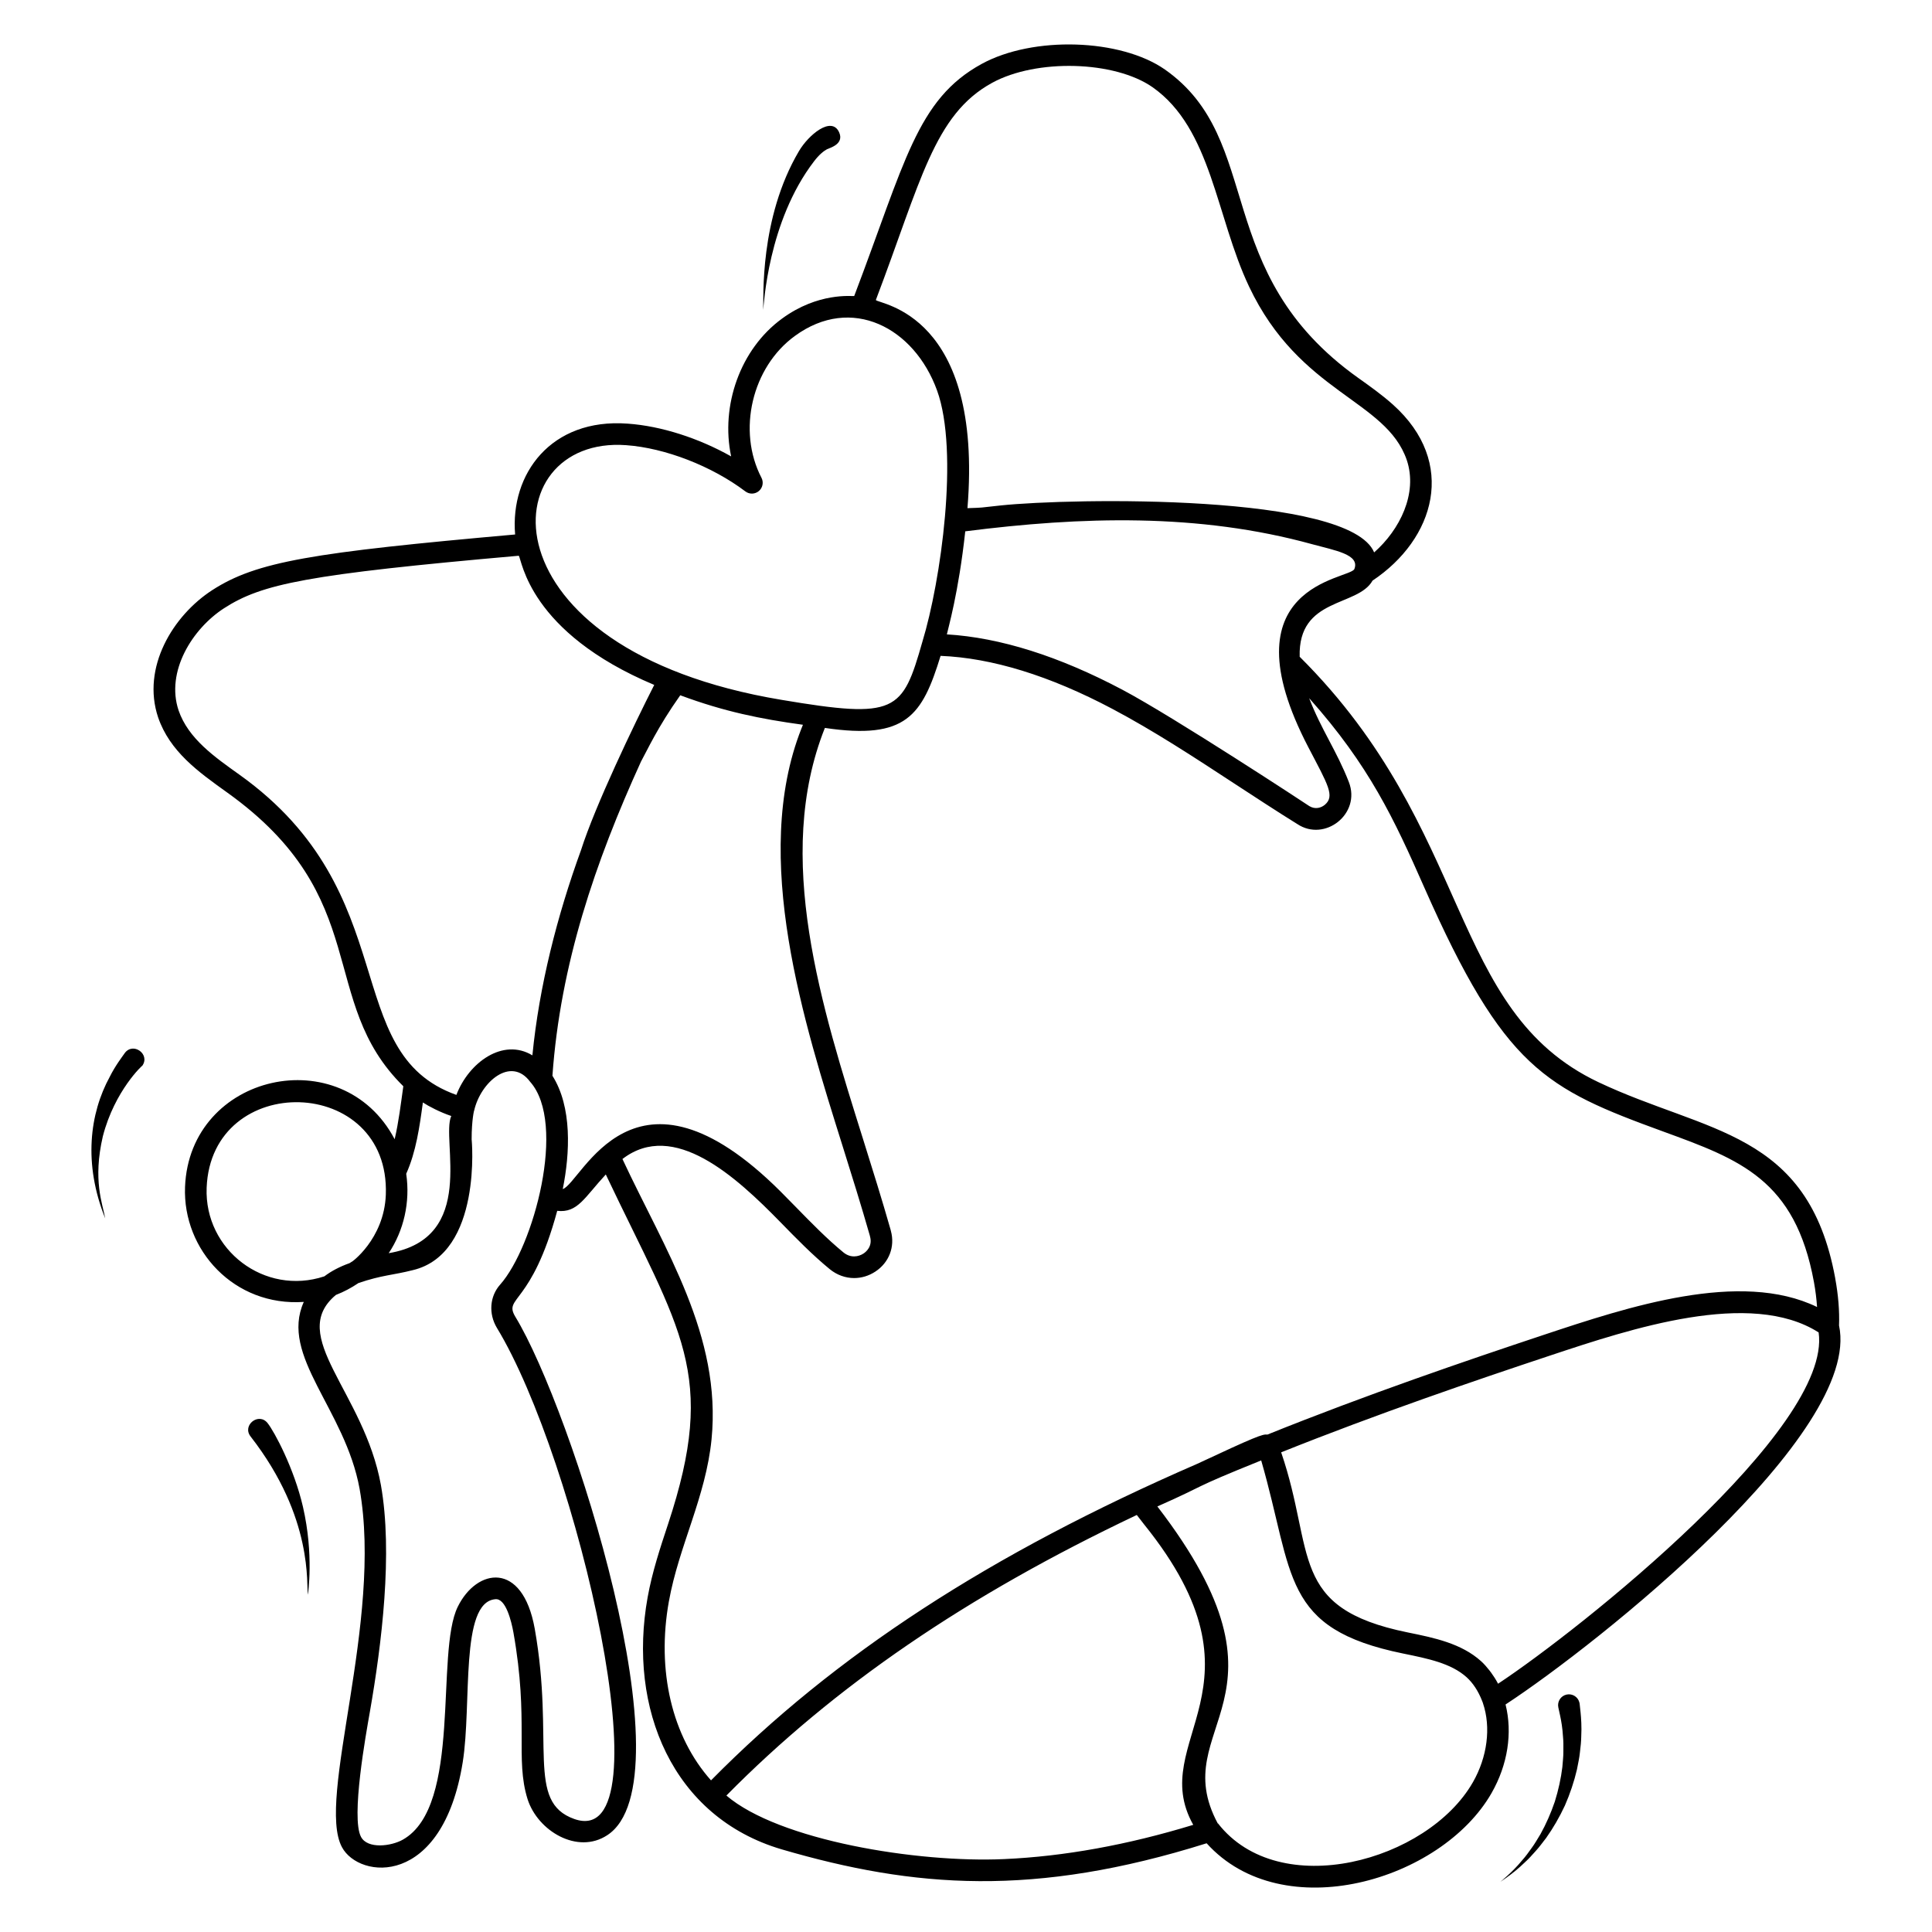 <?xml version="1.0" encoding="UTF-8"?>
<!-- Uploaded to: SVG Repo, www.svgrepo.com, Generator: SVG Repo Mixer Tools -->
<svg fill="#000000" width="800px" height="800px" version="1.1" viewBox="144 144 512 512" xmlns="http://www.w3.org/2000/svg">
 <g>
  <path d="m630.35 482.73c-7.188-39.172-34.164-38.387-62.77-51.953-40.082-19.031-32.914-66.73-79.152-112.73-0.465-15.832 15.363-13.137 19.312-20.18 16.465-10.977 22.586-31.242 5.41-46.637-2.887-2.582-6.129-4.894-9.266-7.121-39.25-27.992-24.492-62.945-51.164-81.684-11.789-8.215-34.926-8.934-48.543-1.5-17.234 9.406-20.34 26.152-33.805 61.527-0.691 0.09-9.535-1.031-19.098 5.961-11.16 8.109-16.344 23.168-13.516 36.535-8.605-4.848-18.535-8.051-27.414-8.68-20.34-1.512-31.18 13.344-29.832 29.375-53.84 4.789-68.488 7.148-80.258 14.742-10.473 6.781-18.77 20.531-14.355 33.719 3.109 9.039 10.594 14.398 18.234 19.867 39.16 27.98 23.695 55.215 46.75 77.895-0.676 4.766-1.215 9.398-2.297 14.039-13.945-26.461-54.375-17.48-55.551 12.648-0.652 16.734 13.059 31.73 31.473 30.465-6.461 14.355 10.945 28.379 14.789 49.539 6.234 35.055-11.535 82.266-4.672 94.969 4.551 8.508 26.633 10.816 31.996-22.496 2.484-15.496-0.828-42.395 8.629-43.223 2.824-0.324 4.305 6.016 4.809 8.801 4.168 23.449 0.395 33.465 3.754 44.188 2.684 8.422 13.227 14.742 21.117 9.547 22.105-14.395-9.441-112.91-24.371-137.41-3.188-5.336 4.297-2.859 11.109-28.047 5.422 0.609 7.199-3.516 12.875-9.641 19.832 41.762 29.738 52.66 16.492 92.68-2.074 6.258-4.215 12.73-5.41 19.398-5.293 29.32 6.539 58.227 35.523 66.77 35.18 10.281 66.969 12.727 112.62-1.609 20.172 22.34 62.195 9.945 75.508-13.301v-0.004c4.301-7.523 5.586-15.949 3.711-23.477 24.414-15.977 94.523-71.859 88.375-100.43 0.145-3.836-0.191-8.043-1.02-12.539zm-139.57-140.59c5.144 9.852 7.047 12.848 4.301 15.148-0.949 0.785-2.512 1.289-4.086 0.344-0.383-0.285-35.902-23.617-49.559-30.848-16.801-8.895-32.422-13.816-46.508-14.668 0.258-1.32 3.113-10.984 4.875-27.309 30.762-3.918 61.82-4.891 91.977 3.426 5.992 1.648 12.645 2.691 11.145 6.559-1.141 2.812-34.812 3.965-12.145 47.348zm-83.855-176.19c11.773-6.434 32.441-5.859 42.516 1.164 15.672 11.012 16.789 34.305 25.586 52.852 13.441 28.359 36.254 29.891 41.781 45.941 2.977 8.879-1.867 18.516-8.645 24.488-6.527-15.664-80.172-14.422-99.004-12.441-6.309 0.664-3.992 0.547-8.773 0.715 4.191-51.578-23.336-54-24.281-55.156 11.902-31.305 15.391-49.137 30.82-57.562zm-96.996 96.027c10.312 0.73 22.719 5.543 31.605 12.254 1.07 0.809 2.551 0.766 3.574-0.102 1.02-0.863 1.309-2.32 0.691-3.508-6.492-12.461-2.523-29.32 8.844-37.586 15.027-10.988 31.648-2.227 37.691 14.453 5.871 16.219 1 50.551-3.891 66.574-5.301 18.609-6.894 20.527-37.301 15.41-80.453-13.387-76.535-70.098-41.215-67.496zm-102.46 87.336c-6.523-4.668-13.551-9.512-16.145-17.051-3.441-10.289 3.637-21.625 12.043-27.066 10.047-6.484 21.957-8.969 78.109-13.918 0.875 1.094 2.594 20.23 35.902 34.234-5.426 10.656-15.648 32.004-19.402 43.773-6.312 17.363-11.09 36.012-12.887 54.395-7.824-4.723-16.871 1.918-20.145 10.484-31.34-11.168-13.371-53.348-57.477-84.852zm39.543 126.79c3.988-5.981 5.742-13.5 4.637-21.039 2.617-5.832 3.547-12.457 4.418-18.898 1.578 1.039 4.586 2.602 7.523 3.586-2.824 6.215 7.102 32.406-16.578 36.352zm-48.25-17.332c1.211-31.066 48.652-29.984 47.484 1.84-0.445 11.855-9.375 18.164-9.066 17.781-0.172 0.133-0.371 0.223-0.547 0.355-2.59 0.93-4.816 2.086-6.672 3.496-15.828 5.246-31.844-7.004-31.199-23.473zm77.793 25.648c-2.773 3.098-3.133 7.691-0.887 11.457 21.051 34.555 45.633 139 20.531 130.18-12.895-4.555-5.141-20.297-10.496-50.465-3.246-18.059-15.383-15.973-20.383-5.797-6.043 12.223 1.219 52.805-14.539 61.719-3.133 1.781-9.359 2.547-11.102-0.707-2.734-5.07 1.34-27.445 2.328-33.082 3.164-18.074 6.137-42.191 2.934-60.188-4.484-24.73-24.996-39.492-11.918-50.371 2.102-0.805 4.098-1.879 5.988-3.152 6.301-2.141 9.07-2.055 14.379-3.41 18.543-4.394 15.598-34.988 15.598-34.605-0.012-5.332 0.707-8.012 0.656-7.633 1.695-7.598 9.738-14.586 14.855-7.672 9.773 11.027 0.91 43.727-7.945 53.727zm16.578-25.293c1.934-9.535 2.5-21.777-2.734-30.039 2.09-29.496 11.309-56.574 23.473-83.266-0.008 0.016-0.023 0.035-0.031 0.055 0.031-0.062 0.094-0.191 0.121-0.254-0.008 0.027-0.027 0.078-0.07 0.164 0.004-0.008 0.004-0.012 0.008-0.016-0.004 0.008-0.004 0.008-0.008 0.016 1.609-2.894 4.293-8.926 10.383-17.531 11.609 4.316 21.277 6.281 32.512 7.816l-0.422 1.055c-13.426 34.078 0.742 78.07 10.988 110.77 2.414 7.695 4.906 15.656 7.137 23.469 0.02 0.102 0.039 0.203 0.07 0.297 0.762 2.66-1.117 4.141-1.711 4.531-1.332 0.875-3.426 1.266-5.324-0.285-4.348-3.566-8.527-7.848-12.566-11.984-1.383-1.414-2.758-2.82-4.141-4.203-38.984-38.828-52.551-2.285-57.684-0.598zm28.141 109.2c2.606-14.543 9.777-27.621 11.293-42.895 2.703-27.469-12.363-50.16-23.613-74.281 13.59-10.465 30.09 4.672 41.906 16.781 4.148 4.25 8.438 8.645 13.031 12.41 1.914 1.566 4.184 2.359 6.465 2.359 1.938 0 3.883-0.57 5.633-1.723 3.637-2.394 5.242-6.606 4.106-10.766-0.02-0.105-0.047-0.207-0.078-0.309l0.004-0.004c-2.258-7.922-4.773-15.953-7.207-23.719-11.066-35.301-23.855-75.051-10.211-109.27 21.555 3.195 25.789-3.258 30.664-19.098 13.594 0.551 28.871 5.234 45.488 14.031 11.008 5.824 21.781 12.883 32.203 19.707 13.691 8.961 14.773 9.512 16.84 10.832 7.277 4.852 16.945-2.699 13.664-11.129-3.199-8.242-7.371-13.977-10.516-22.223 15.922 17.859 22.516 32.039 30.48 50.102 21.215 48.059 32.133 53.344 63.41 64.762 20.258 7.391 34.902 12.73 39.879 39.871 0.426 2.312 0.68 4.504 0.828 6.609-20.363-9.887-50.172-0.016-72.387 7.367-20.48 6.805-47.227 15.941-73.305 26.449-1.125-0.23-3.34 0.621-18.582 7.746-54.965 23.887-95.988 50.602-128.84 83.883-10.285-11.527-14.5-28.984-11.156-47.496zm88.844 68.352c-23.035 1.047-59.707-4.953-73.617-16.84 28.586-28.957 63.527-52.898 108.76-74.355 0.004 0.004 1.555 2.019 1.938 2.5 34.836 43.199 0.379 57.074 13.023 79.621-17.406 5.32-34.242 8.371-50.105 9.074zm124.21-20.355c-11.988 20.945-51.289 31.773-67.555 10.891l-0.043 0.035c-14.066-26.145 23.617-32.508-16.016-84.023 13.977-6.184 7.859-4.273 27.516-12.199 8.805 30.461 5.211 44.574 37.68 51.191 6.519 1.328 12.676 2.578 16.762 6.273 1.684 1.531 3.062 3.613 4.102 6.262 0.055 0.109 0.094 0.223 0.172 0.438 0.016 0.066 0.035 0.129 0.059 0.195 2.16 6.391 1.164 14.219-2.676 20.938zm6.676-26.117c-0.008-0.016-0.02-0.027-0.027-0.043-0.52-1.012-1.129-1.953-1.777-2.848-0.156-0.219-0.316-0.43-0.484-0.641-0.684-0.871-1.402-1.699-2.199-2.426-5.258-4.75-12.48-6.223-19.469-7.641-31.746-6.465-24.418-21.148-33.527-47.723 25.445-10.195 51.445-19.062 71.445-25.707 21.152-7.027 52.926-17.59 70.992-6.066 3.641 25.477-63.27 78.766-84.953 93.094z"/>
  <path d="m181.7 426.45c2.199-3.09-2.473-6.422-4.676-3.324-0.645 0.934-2.477 3.305-3.93 6.219-5.328 9.738-7.047 23.02-1.211 37.539-0.711-3.918-3.328-10.102-0.633-21.734 3.148-12.227 10.723-19.082 10.449-18.699z"/>
  <path d="m224.29 543.34c-2.352-10.207-7.562-19.914-9.367-22.195-2.348-2.977-6.856 0.574-4.5 3.555 16.871 21.691 14.656 39.566 15.191 41.922-0.004-0.434 1.605-10.512-1.324-23.281z"/>
  <path d="m359.73 186.75c1.305-1.727 2.555-2.738 3.438-3.203 0.602-0.324 4.688-1.316 3.184-4.539-2.019-4.328-8.102 0.742-10.629 5.051-10.555 17.895-9.305 39.055-9.477 42.082 0.203-1.215 1.215-23.402 13.484-39.391z"/>
  <path d="m556.05 621.43c-1.031 3.035-2.332 5.992-3.816 8.645-0.797 1.285-1.516 2.582-2.356 3.699-0.809 1.141-1.59 2.215-2.406 3.129-1.555 1.895-3.043 3.328-4.113 4.285-1.082 0.953-1.703 1.5-1.703 1.5s0.676-0.477 1.859-1.309c1.176-0.836 2.824-2.117 4.613-3.863 0.93-0.84 1.844-1.84 2.797-2.922 0.984-1.055 1.863-2.297 2.836-3.539 1.828-2.57 3.527-5.504 4.961-8.586 1.359-3.113 2.449-6.363 3.18-9.504 0.297-1.578 0.656-3.109 0.797-4.586 0.184-1.477 0.332-2.879 0.348-4.184 0.141-2.535-0.035-5.008-0.176-6.363-0.156-1.438-0.242-2.258-0.242-2.258-0.012-0.102-0.027-0.207-0.051-0.309-0.34-1.547-1.867-2.523-3.414-2.188-1.547 0.34-2.523 1.867-2.188 3.414 0 0 0.176 0.805 0.484 2.219 0.309 1.484 0.609 3.129 0.754 5.539 0.117 1.168 0.117 2.441 0.098 3.793 0.023 1.355-0.16 2.773-0.27 4.258-0.355 2.945-1.035 6.066-1.992 9.129z"/>
 </g>
</svg>